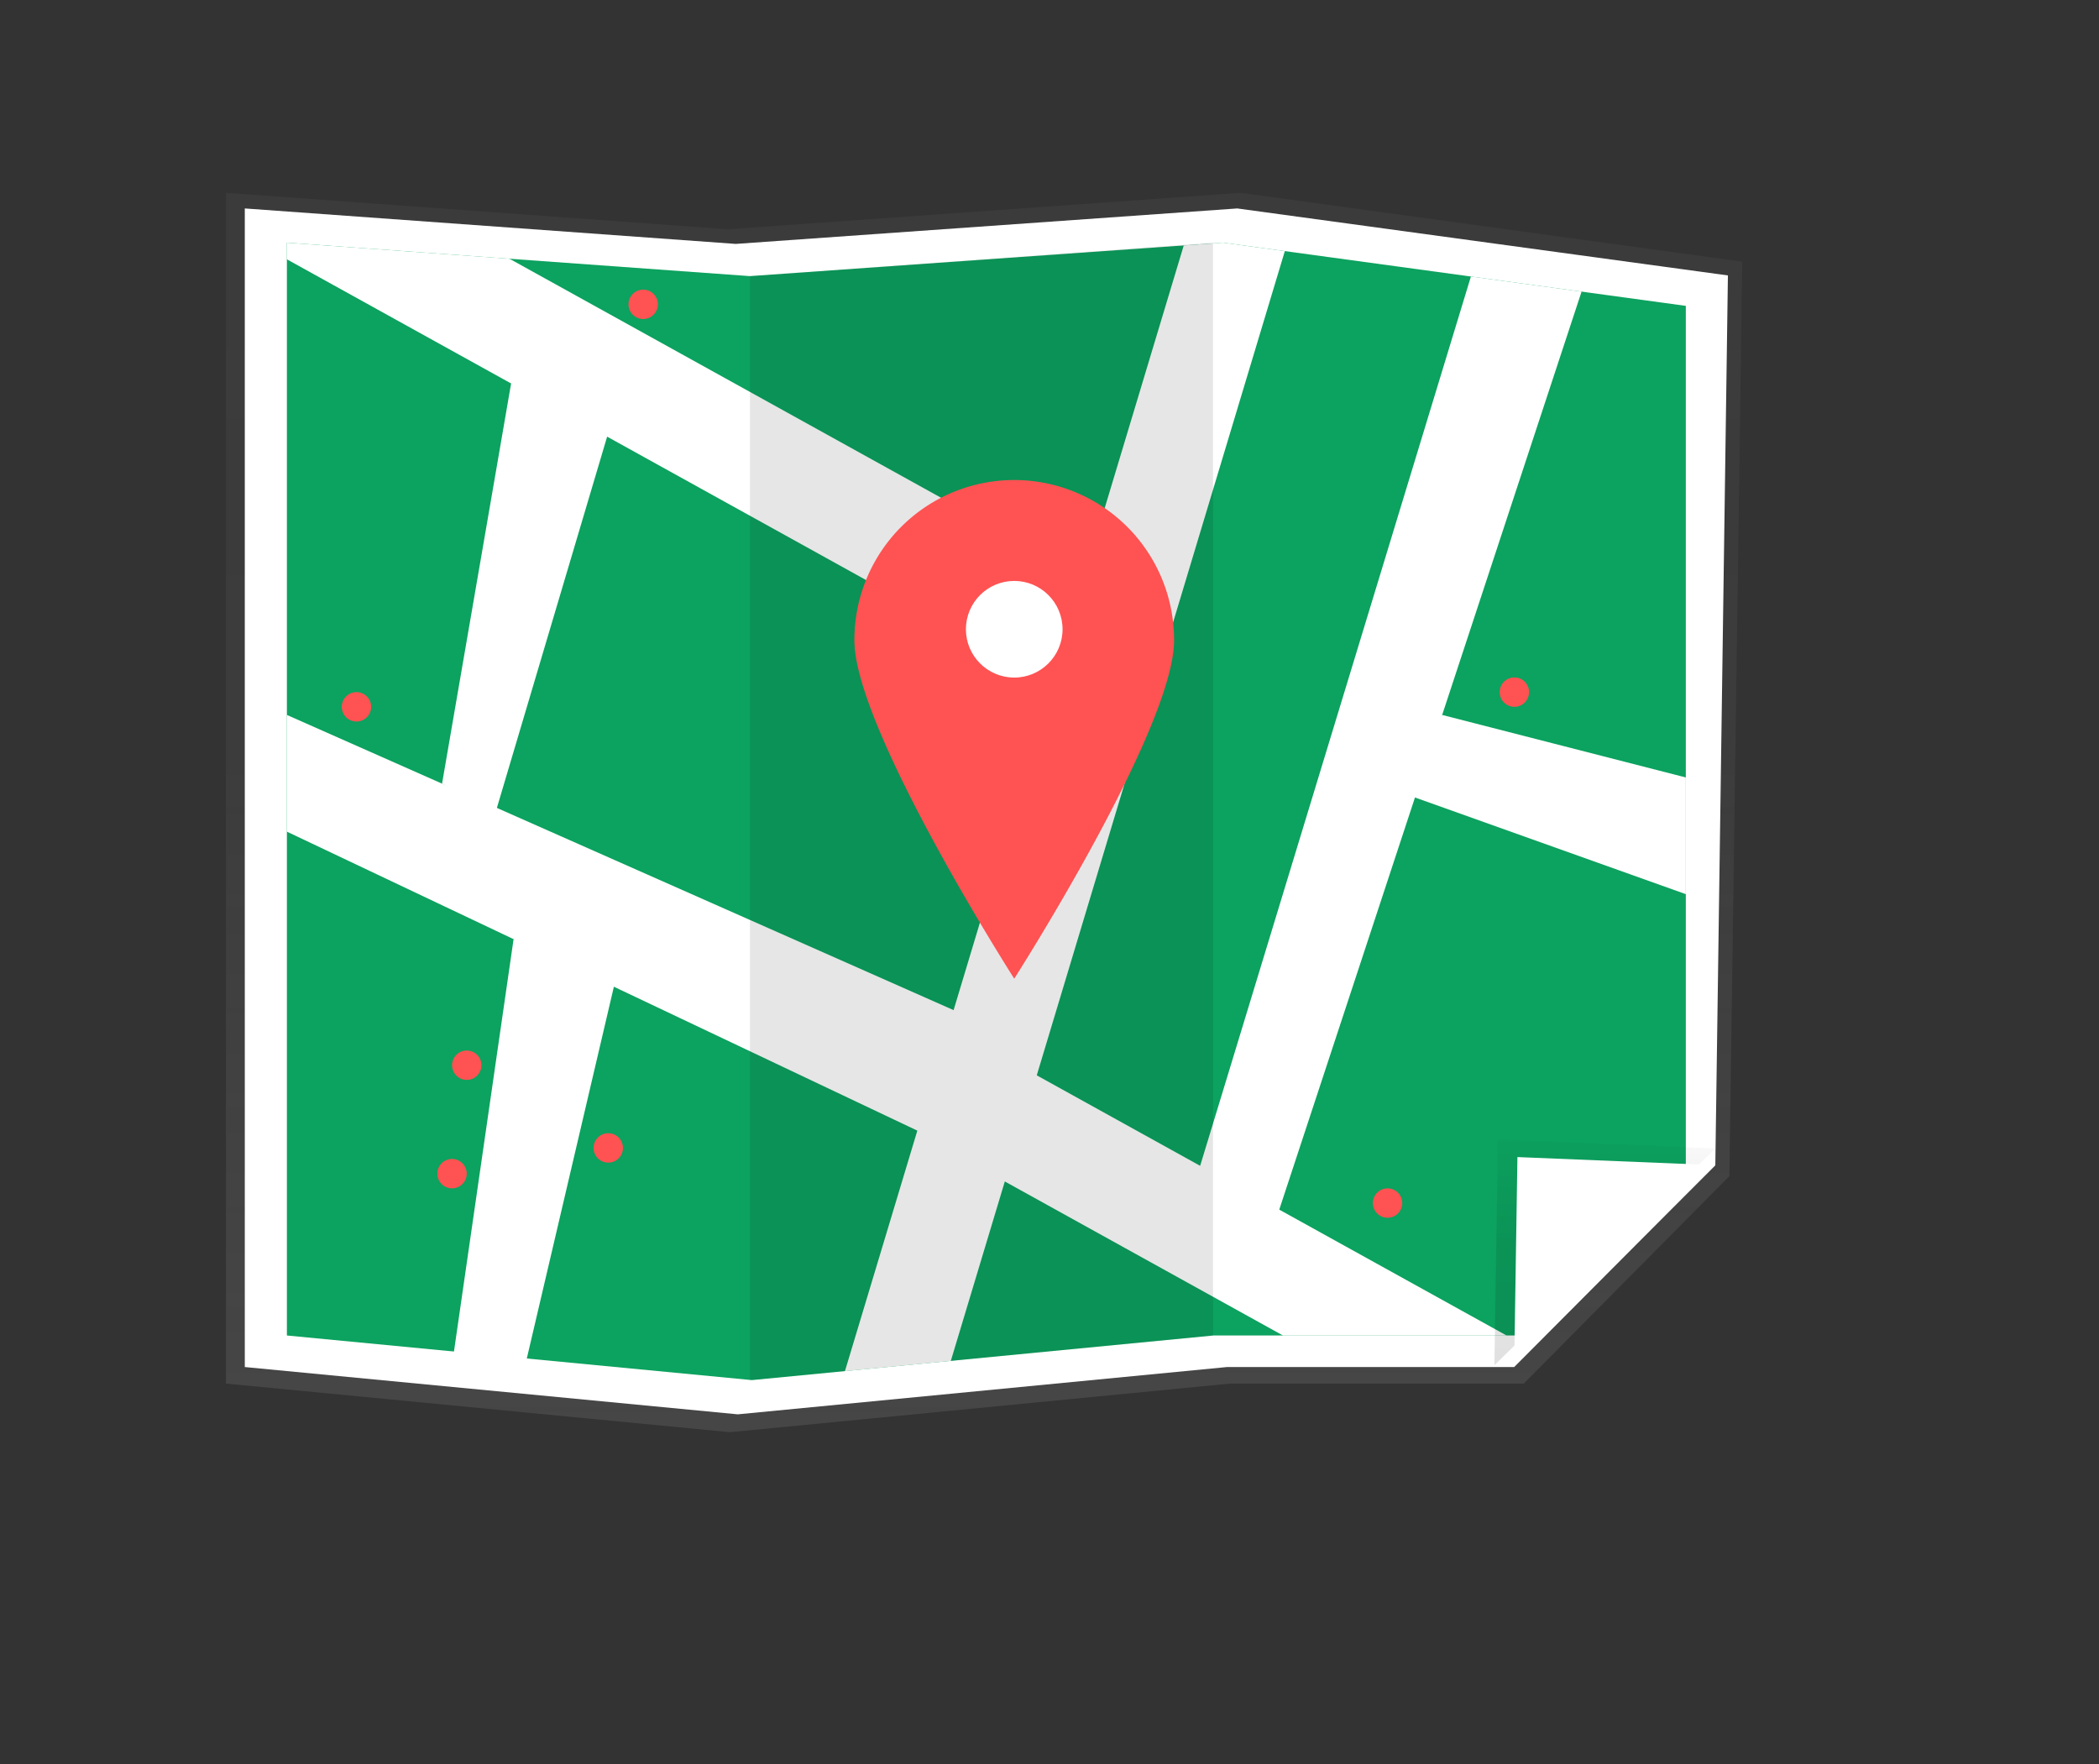 <svg id="efaf6d37-ad8b-408b-a167-fb47e2b6544c" data-name="Layer 1" xmlns="http://www.w3.org/2000/svg"
    xmlns:xlink="http://www.w3.org/1999/xlink" width="100%" height="100%" viewBox="0 0 1142.046 959.789">
    <rect x="0" y="0" width="1142.046" height="959.789" fill="#333333" stroke="none"/>
    <defs>
        <linearGradient id="eaeac4a1-6091-43b3-af38-ae8114f9a62f" x1="535.451" y1="779.244" x2="535.451"
            y2="104.907" gradientUnits="userSpaceOnUse">
            <stop offset="0" stop-color="gray" stop-opacity="0.25" />
            <stop offset="0.535" stop-color="gray" stop-opacity="0.12" />
            <stop offset="1" stop-color="gray" stop-opacity="0.1" />
        </linearGradient>
        <clipPath id="b609a8ad-8ad7-4296-9cf1-6f9923717ce3" transform="translate(-64.549 -7.924)">
            <polygon
                points="889.286 734.556 724.703 734.556 473.645 758.825 220.644 734.556 220.644 139.96 472.596 158.162 729.989 139.96 981.786 174.341 981.786 641.525 889.286 734.556"
                fill="#0ca25f" />
        </clipPath>
        <linearGradient id="eaa4df2b-8460-421b-8c86-0d729e8c7ac3" x1="873.186" y1="742.811" x2="873.186"
            y2="620.076" gradientUnits="userSpaceOnUse">
            <stop offset="0" stop-opacity="0.12" />
            <stop offset="0.551" stop-opacity="0.09" />
            <stop offset="1" stop-opacity="0.02" />
        </linearGradient>
    </defs>
    <title>Map dark</title>
    <polygon
        points="829.064 752.8 669.299 752.8 397.178 779.244 122.951 752.8 122.951 104.907 396.041 124.74 675.029 104.907 947.951 142.37 940.945 639.909 829.064 752.8"
        fill="url(#eaeac4a1-6091-43b3-af38-ae8114f9a62f)" />
    <polygon
        points="823.856 743.794 667.586 743.794 401.418 769.524 133.19 743.794 133.19 113.412 400.306 132.709 673.19 113.412 940.142 149.863 933.289 633.955 823.856 743.794"
        fill="#fff" />
    <polygon
        points="824.736 726.631 660.154 726.631 409.096 750.901 156.095 726.631 156.095 132.035 408.047 150.237 665.44 132.035 917.237 166.417 917.237 633.6 824.736 726.631"
        fill="#0ca25f" />
    <g clip-path="url(#b609a8ad-8ad7-4296-9cf1-6f9923717ce3)">
        <polygon
            points="1142.046 905.143 564.089 585.083 710.891 97.332 660.931 77.52 589.788 313.893 22.967 0 0 54.646 572.409 371.634 441.726 805.828 491.686 825.64 546.71 642.823 1119.079 959.789 1142.046 905.143"
            fill="#fff" />
    </g>
    <polygon points="813.083 742.811 815.019 620.076 933.289 624.847 813.083 742.811"
        fill="url(#eaa4df2b-8460-421b-8c86-0d729e8c7ac3)" />
    <polygon points="156.095 388.993 518.844 549.605 542.951 599.576 518.951 624.576 156.095 452.489 156.095 388.993"
        fill="#fff" />
    <polygon points="823.856 742.811 825.618 629.555 933.289 633.957 823.856 742.811" fill="#fff" />
    <polygon points="648.951 647.576 800.309 150.451 860.519 158.672 690.951 673.576 648.951 647.576" fill="#fff" />
    <polyline points="408.047 750.901 659.999 726.631 659.999 132.035 408.047 150.237" opacity="0.1" />
    <path
        d="M703.348,356.36c0,48.029-86.965,184.042-86.965,184.042s-86.965-136.012-86.965-184.042a86.965,86.965,0,1,1,173.929,0Z"
        transform="translate(-64.549 -7.924)" fill="#ff5252" />
    <circle cx="551.834" cy="342.369" r="26.292" fill="#fff" />
    <polygon points="784.67 388.993 917.237 423.009 917.237 486.505 754.951 428.576 784.67 388.993" fill="#fff" />
    <polygon points="279.434 510.983 245.951 742.576 283.951 750.576 334.01 536.866 333.951 506.576 279.434 510.983"
        fill="#fff" />
    <polygon points="278.084 208.643 240.514 426.371 269.604 442.076 338.951 208.576 278.084 208.643" fill="#fff" />
    <circle cx="349.951" cy="165.576" r="8" fill="#ff5252" />
    <circle cx="253.951" cy="579.576" r="8" fill="#ff5252" />
    <circle cx="245.951" cy="638.576" r="8" fill="#ff5252" />
    <circle cx="330.951" cy="624.576" r="8" fill="#ff5252" />
    <circle cx="193.951" cy="384.576" r="8" fill="#ff5252" />
    <circle cx="823.951" cy="376.576" r="8" fill="#ff5252" />
    <circle cx="754.951" cy="654.576" r="8" fill="#ff5252" />
</svg>